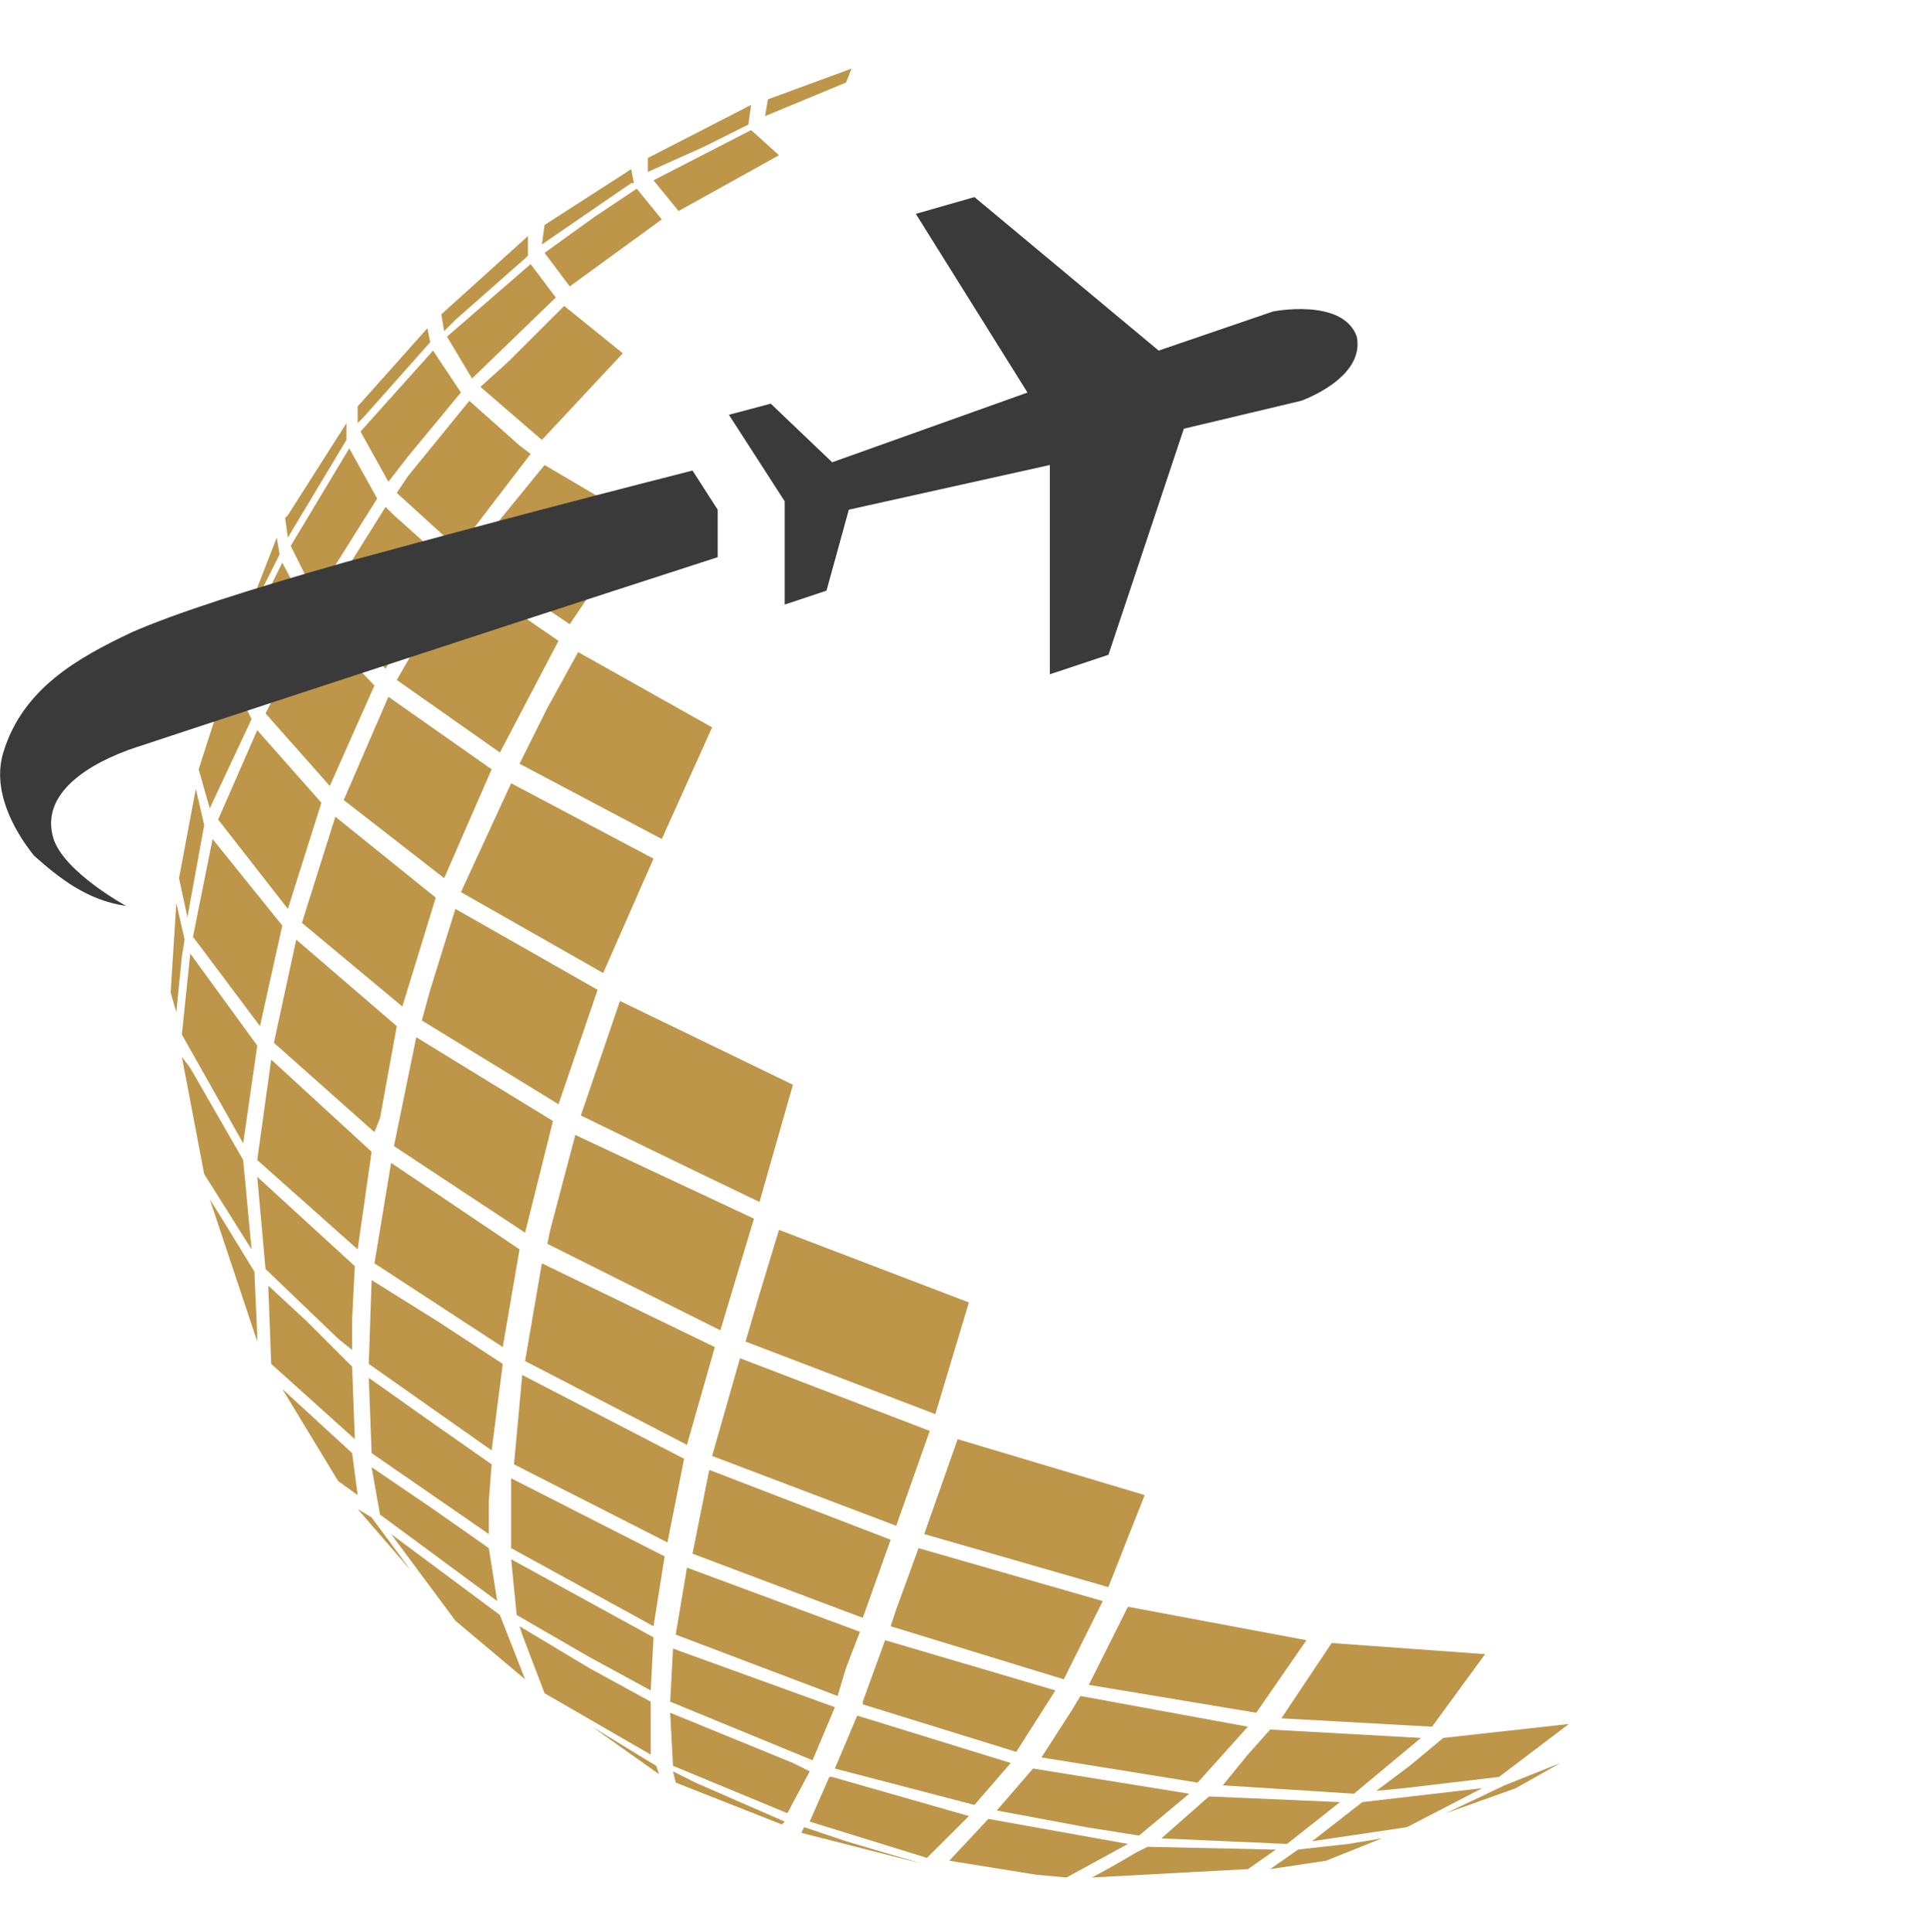 <?xml version="1.0" encoding="UTF-8"?>
<svg xmlns="http://www.w3.org/2000/svg" id="Ebene_1" data-name="Ebene 1" version="1.1" viewBox="0 0 156.43 156.53">
  <defs>
    <style>
      .cls-1 {
        fill: #3a3a3a;
      }

      .cls-1, .cls-2 {
        stroke-width: 0px;
      }

      .cls-2 {
        fill: #bd964a;
      }
    </style>
  </defs>
  <g>
    <polygon class="cls-2" points="107.93 133.14 103.86 139.24 116.07 139.92 120.37 134.04 107.93 133.14"></polygon>
    <polygon class="cls-2" points="116.98 140.83 116.98 140.83 116.98 140.83 114.26 143.09 111.55 145.12 113.81 144.9 121.5 143.99 127.16 139.7 116.98 140.83"></polygon>
    <polygon class="cls-2" points="102.95 140.15 102.95 140.15 102.95 140.15 101.14 142.18 99.11 144.67 109.74 145.35 115.17 140.83 102.95 140.15"></polygon>
    <polygon class="cls-2" points="121.95 144.67 117.2 146.93 122.86 144.9 126.48 142.86 121.95 144.67 121.95 144.67"></polygon>
    <polygon class="cls-2" points="114.04 148.06 114.04 148.06 120.14 144.9 110.42 146.03 110.42 146.03 110.42 146.03 106.35 149.2 114.04 148.06"></polygon>
    <polygon class="cls-2" points="109.29 149.42 105.22 149.87 105.22 149.87 105.22 149.87 102.95 151.46 107.48 150.78 112 148.97 109.29 149.42"></polygon>
    <polygon class="cls-2" points="94.13 148.97 104.31 149.42 108.61 146.03 98.2 145.58 98.2 145.58 98.2 145.58 97.98 145.58 94.13 148.97"></polygon>
    <path class="cls-2" d="M88.48,152.14h0l12.67-.68,2.26-1.58-10.4-.23h0l-.9.45c-1.13.68-2.71,1.58-3.62,2.04"></path>
    <path class="cls-2" d="M75.58,151.23l2.26.23-2.26-.23Z"></path>
    <polygon class="cls-2" points="80.11 147.39 80.11 147.39 76.94 150.78 83.95 151.91 86.44 152.14 91.42 149.42 80.11 147.39"></polygon>
    <polygon class="cls-2" points="83.73 143.31 83.73 143.31 83.73 143.31 80.79 146.71 88.03 148.06 92.32 148.74 96.39 145.35 83.73 143.31"></polygon>
    <polygon class="cls-2" points="82.37 141.96 85.54 136.98 71.74 132.91 69.93 137.89 69.93 138.11 82.37 141.96"></polygon>
    <polygon class="cls-2" points="87.57 137.43 87.57 137.43 87.57 137.43 86.89 138.56 84.41 142.41 97.07 144.45 101.14 139.92 87.57 137.43"></polygon>
    <polygon class="cls-2" points="91.42 130.2 91.42 130.2 91.42 130.2 88.25 136.53 101.82 138.79 105.89 132.91 91.42 130.2"></polygon>
    <polygon class="cls-2" points="69.48 139.02 69.48 139.02 69.48 139.02 67.67 143.31 78.98 146.26 81.92 142.86 69.48 139.02"></polygon>
    <polygon class="cls-2" points="67.89 137.43 68.57 135.17 69.7 132.23 69.7 132.23 69.7 132.23 55.68 127.03 54.77 132.46 67.89 137.43"></polygon>
    <polygon class="cls-2" points="69.93 131.1 72.19 124.77 57.49 119.11 56.13 125.9 69.93 131.1"></polygon>
    <polygon class="cls-2" points="63.37 147.84 63.6 147.61 56.36 144.45 54.55 143.54 54.77 144.45 63.37 147.84"></polygon>
    <polygon class="cls-2" points="65.18 148.06 65.18 148.06 64.95 148.52 74.68 151.01 74.68 151.01 74.68 151.01 74.68 151.01 68.57 149.2 65.18 148.06"></polygon>
    <polygon class="cls-2" points="53.19 143.09 53.19 143.09 53.19 143.09 52.06 142.41 47.99 139.92 53.42 143.77 53.19 143.09"></polygon>
    <polygon class="cls-2" points="54.55 143.09 63.82 146.93 65.63 143.54 64.27 142.86 54.32 138.79 54.55 143.09"></polygon>
    <polygon class="cls-2" points="67.22 143.99 67.22 143.99 65.63 147.61 75.13 150.55 78.53 147.16 67.44 143.99 67.22 143.99"></polygon>
    <polygon class="cls-2" points="65.86 142.64 65.86 142.64 67.67 138.34 54.55 133.59 54.32 137.89 65.86 142.64"></polygon>
    <polygon class="cls-2" points="44.14 137.21 52.74 142.18 52.74 138.11 52.74 138.11 52.74 137.89 47.76 135.17 42.11 131.78 42.33 132.46 44.14 137.21"></polygon>
    <polygon class="cls-2" points="41.88 130.87 41.88 130.87 47.76 134.27 52.74 136.98 52.97 132.68 52.97 132.68 52.97 132.68 41.43 126.35 41.88 130.87"></polygon>
    <polygon class="cls-2" points="40.52 130.87 40.52 130.87 40.52 130.87 31.7 124.31 36.91 131.33 36.91 131.33 42.56 136.08 40.52 130.87"></polygon>
    <polygon class="cls-2" points="30.12 122.96 30.12 122.96 28.99 122.28 33.29 127.25 30.12 122.96"></polygon>
    <polygon class="cls-2" points="17 97.17 20.85 108.71 20.85 108.25 20.62 103.05 18.13 98.98 17 97.17"></polygon>
    <polygon class="cls-2" points="28.54 117.75 28.54 117.75 28.54 117.75 22.88 112.55 27.41 120.02 28.99 121.15 28.54 117.75"></polygon>
    <polygon class="cls-2" points="39.62 125.45 39.62 125.45 39.62 125.45 35.1 122.28 30.12 118.89 30.8 122.73 40.3 129.74 39.62 125.45"></polygon>
    <polygon class="cls-2" points="41.43 119.79 41.43 125.45 52.97 131.78 53.87 126.12 53.87 126.12 53.87 126.12 41.43 119.79"></polygon>
    <polygon class="cls-2" points="45.27 89.48 48.44 80.21 36.91 73.65 34.87 80.21 34.19 82.69 45.27 89.48"></polygon>
    <polygon class="cls-2" points="77.62 116.62 77.62 116.62 77.62 116.62 74.91 124.31 89.83 128.61 92.78 121.15 77.62 116.62"></polygon>
    <polygon class="cls-2" points="47.08 90.39 55.45 94.46 61.56 97.4 64.27 87.9 50.25 81.11 47.08 90.39"></polygon>
    <polygon class="cls-2" points="63.14 99.66 63.14 99.66 63.14 99.66 61.56 104.86 60.43 108.71 75.81 114.59 78.53 105.54 63.14 99.66"></polygon>
    <polygon class="cls-2" points="61.11 98.75 46.63 91.97 44.6 99.66 44.37 100.79 50.7 103.96 58.39 107.8 61.11 98.75"></polygon>
    <polygon class="cls-2" points="42.56 99.89 44.82 90.84 44.82 90.84 44.82 90.84 33.74 84.05 31.93 92.87 42.56 99.89"></polygon>
    <polygon class="cls-2" points="21.07 83.15 22.88 75 22.88 75 22.88 75 17.23 67.99 15.64 75.91 21.07 83.15"></polygon>
    <polygon class="cls-2" points="13.83 80.43 14.29 82.02 14.74 77.49 14.96 76.14 14.96 76.14 14.96 76.14 14.29 73.19 13.83 80.43"></polygon>
    <polygon class="cls-2" points="20.85 84.73 20.85 84.73 20.85 84.73 15.42 77.27 14.74 83.83 19.71 92.65 20.85 84.73"></polygon>
    <polygon class="cls-2" points="28.54 110.74 28.54 110.74 28.54 110.74 24.92 107.12 21.75 104.18 21.75 104.41 21.75 104.41 21.98 110.52 28.76 116.62 28.54 110.74"></polygon>
    <polygon class="cls-2" points="39.85 118.66 39.85 118.66 39.85 118.66 35.32 115.49 29.89 111.65 30.12 117.75 39.62 124.31 39.62 121.6 39.85 118.66"></polygon>
    <polygon class="cls-2" points="74.45 125.45 74.45 125.45 74.45 125.45 72.64 130.42 72.19 131.78 86.22 136.08 89.38 129.74 74.45 125.45"></polygon>
    <polygon class="cls-2" points="55.45 118.21 55.45 118.21 55.45 118.21 42.33 111.42 41.66 118.66 54.1 124.99 55.45 118.21"></polygon>
    <polygon class="cls-2" points="59.98 110.06 57.72 117.98 72.64 123.64 75.36 115.95 59.98 110.06"></polygon>
    <polygon class="cls-2" points="28.99 101.24 30.12 93.33 30.12 93.33 30.12 93.33 21.98 85.86 20.85 94 28.99 101.24"></polygon>
    <polygon class="cls-2" points="22.2 84.5 30.35 91.74 30.8 90.61 32.16 83.15 32.16 83.15 32.16 83.15 24.01 76.14 22.2 84.5"></polygon>
    <polygon class="cls-2" points="19.71 94 19.71 94 19.71 94 15.42 86.54 14.74 85.64 16.55 95.14 20.39 101.24 19.71 94"></polygon>
    <polygon class="cls-2" points="40.75 109.16 42.11 101.24 42.11 101.24 42.11 101.24 31.7 94.23 30.35 102.37 40.75 109.16"></polygon>
    <polygon class="cls-2" points="28.76 102.6 28.76 102.6 28.76 102.6 20.85 95.36 21.52 102.83 27.41 108.48 28.54 109.39 28.54 106.9 28.76 102.6"></polygon>
    <polygon class="cls-2" points="43.92 102.37 42.56 110.29 55.68 117.08 57.94 109.16 57.94 109.16 57.94 109.16 43.92 102.37"></polygon>
    <polygon class="cls-2" points="40.75 110.52 40.75 110.52 40.75 110.52 35.55 107.12 30.12 103.73 29.89 110.52 39.85 117.53 40.75 110.52"></polygon>
    <polygon class="cls-2" points="62.24 8.05 62.01 9.41 68.57 6.69 69.02 5.56 62.24 8.05"></polygon>
    <polygon class="cls-2" points="60.66 10.09 60.88 8.5 52.51 12.8 52.51 13.93 57.04 11.9 60.66 10.09"></polygon>
    <polygon class="cls-2" points="60.88 10.54 60.88 10.54 60.88 10.54 52.97 14.61 55 17.1 63.14 12.58 60.88 10.54"></polygon>
    <polygon class="cls-2" points="53.64 17.78 51.61 15.29 48.22 17.55 44.14 20.49 46.18 23.21 53.64 17.78"></polygon>
    <polygon class="cls-2" points="43.92 19.81 51.16 14.84 51.16 14.84 51.38 14.84 51.16 13.71 44.14 18.23 43.92 19.81"></polygon>
    <polygon class="cls-2" points="42.56 20.94 42.56 20.94 42.79 20.72 42.79 19.13 35.77 25.47 36 26.83 36.91 25.92 42.56 20.94"></polygon>
    <polygon class="cls-2" points="45.05 24.11 43.01 21.4 36.23 27.28 38.26 30.67 45.05 24.11"></polygon>
    <polygon class="cls-2" points="41.2 29.31 38.94 31.35 43.92 35.65 50.48 28.63 45.73 24.79 41.2 29.31"></polygon>
    <polygon class="cls-2" points="34.87 27.73 34.87 27.73 34.87 27.73 34.64 26.6 28.99 32.93 28.99 34.29 29.44 33.84 34.87 27.73"></polygon>
    <polygon class="cls-2" points="37.36 31.8 37.36 31.8 37.36 31.8 35.1 28.41 29.22 34.97 31.48 39.04 33.06 37 37.36 31.8"></polygon>
    <polygon class="cls-2" points="57.72 58.94 46.86 52.84 44.37 57.36 42.11 61.89 53.64 67.99 57.72 58.94"></polygon>
    <polygon class="cls-2" points="45.27 51.93 37.36 46.5 34.64 50.8 32.16 55.1 40.52 60.98 45.27 51.93"></polygon>
    <polygon class="cls-2" points="25.37 50.35 21.52 57.81 26.73 63.69 28.54 59.62 30.35 55.55 30.35 55.55 30.35 55.55 25.37 50.35"></polygon>
    <polygon class="cls-2" points="36.23 45.6 31.93 41.75 31.25 41.08 28.99 44.69 26.27 48.99 31.25 54.19 36.23 45.6 36.23 45.6"></polygon>
    <polygon class="cls-2" points="23.33 41.75 23.11 41.98 23.33 43.56 28.08 35.65 28.08 35.65 28.08 35.65 28.08 34.29 23.33 41.75"></polygon>
    <polygon class="cls-2" points="22.66 44.92 22.66 44.92 22.66 44.92 22.43 43.56 19.26 51.71 22.66 44.92"></polygon>
    <polygon class="cls-2" points="25.6 48.31 30.57 40.4 30.57 40.4 30.57 40.4 28.31 36.33 23.56 44.24 25.6 48.31"></polygon>
    <polygon class="cls-2" points="19.04 53.29 20.85 56.91 24.69 49.44 24.69 49.44 24.92 49.44 24.92 49.44 22.88 45.6 19.04 53.29"></polygon>
    <polygon class="cls-2" points="35.32 72.74 35.32 72.74 35.32 72.74 27.18 66.18 24.47 74.78 32.61 81.56 32.61 81.56 35.32 72.74"></polygon>
    <polygon class="cls-2" points="32.16 39.94 37.13 44.47 43.01 36.78 42.11 36.1 38.04 32.48 33.06 38.59 32.16 39.94"></polygon>
    <polygon class="cls-2" points="16.55 66.86 16.55 66.86 16.55 66.86 15.87 63.92 14.51 71.16 15.19 74.33 16.55 66.86"></polygon>
    <polygon class="cls-2" points="46.18 50.58 51.83 42.21 44.14 37.68 38.04 45.15 46.18 50.58"></polygon>
    <polygon class="cls-2" points="37.36 72.29 48.89 78.85 52.97 69.58 41.43 63.47 37.36 72.29"></polygon>
    <polygon class="cls-2" points="27.86 64.83 27.86 64.83 36 71.16 39.85 62.34 39.85 62.34 39.85 62.34 31.48 56.46 27.86 64.83"></polygon>
    <polygon class="cls-2" points="17.68 66.41 23.33 73.65 26.05 65.05 26.05 65.05 26.05 65.05 20.85 59.17 17.68 66.41"></polygon>
    <polygon class="cls-2" points="16.1 62.34 17 65.5 20.39 58.27 20.39 58.27 20.39 58.27 18.58 54.65 16.1 62.34"></polygon>
  </g>
  <g>
    <path class="cls-1" d="M68.8,41.3l16.29-3.62v16.96l4.75-1.58,6.11-18.32,9.5-2.26s5.2-1.81,4.52-5.2h0c-1.13-3.17-6.79-2.04-6.79-2.04l-9.27,3.17-14.93-12.44-4.75,1.36,9.05,14.48-15.83,5.65-4.98-4.75-3.39.9,4.52,7.01h0v8.37l3.39-1.13,1.81-6.56Z"></path>
    <path class="cls-1" d="M11.12,60.53c2.04-.68,24.65-8.14,47.05-15.38v-3.85l-2.04-3.17c-11.54,2.94-20.81,5.43-28.27,7.46-7.92,2.26-13.57,4.07-17.19,5.65-4.3,2.04-8.82,4.52-10.4,9.73-.9,2.94.68,6.11,2.49,8.37,2.04,1.81,4.3,3.62,7.46,4.07,0,0-4.98-2.71-5.88-5.43-1.13-3.62,2.71-6.11,6.79-7.46"></path>
  </g>
</svg>
